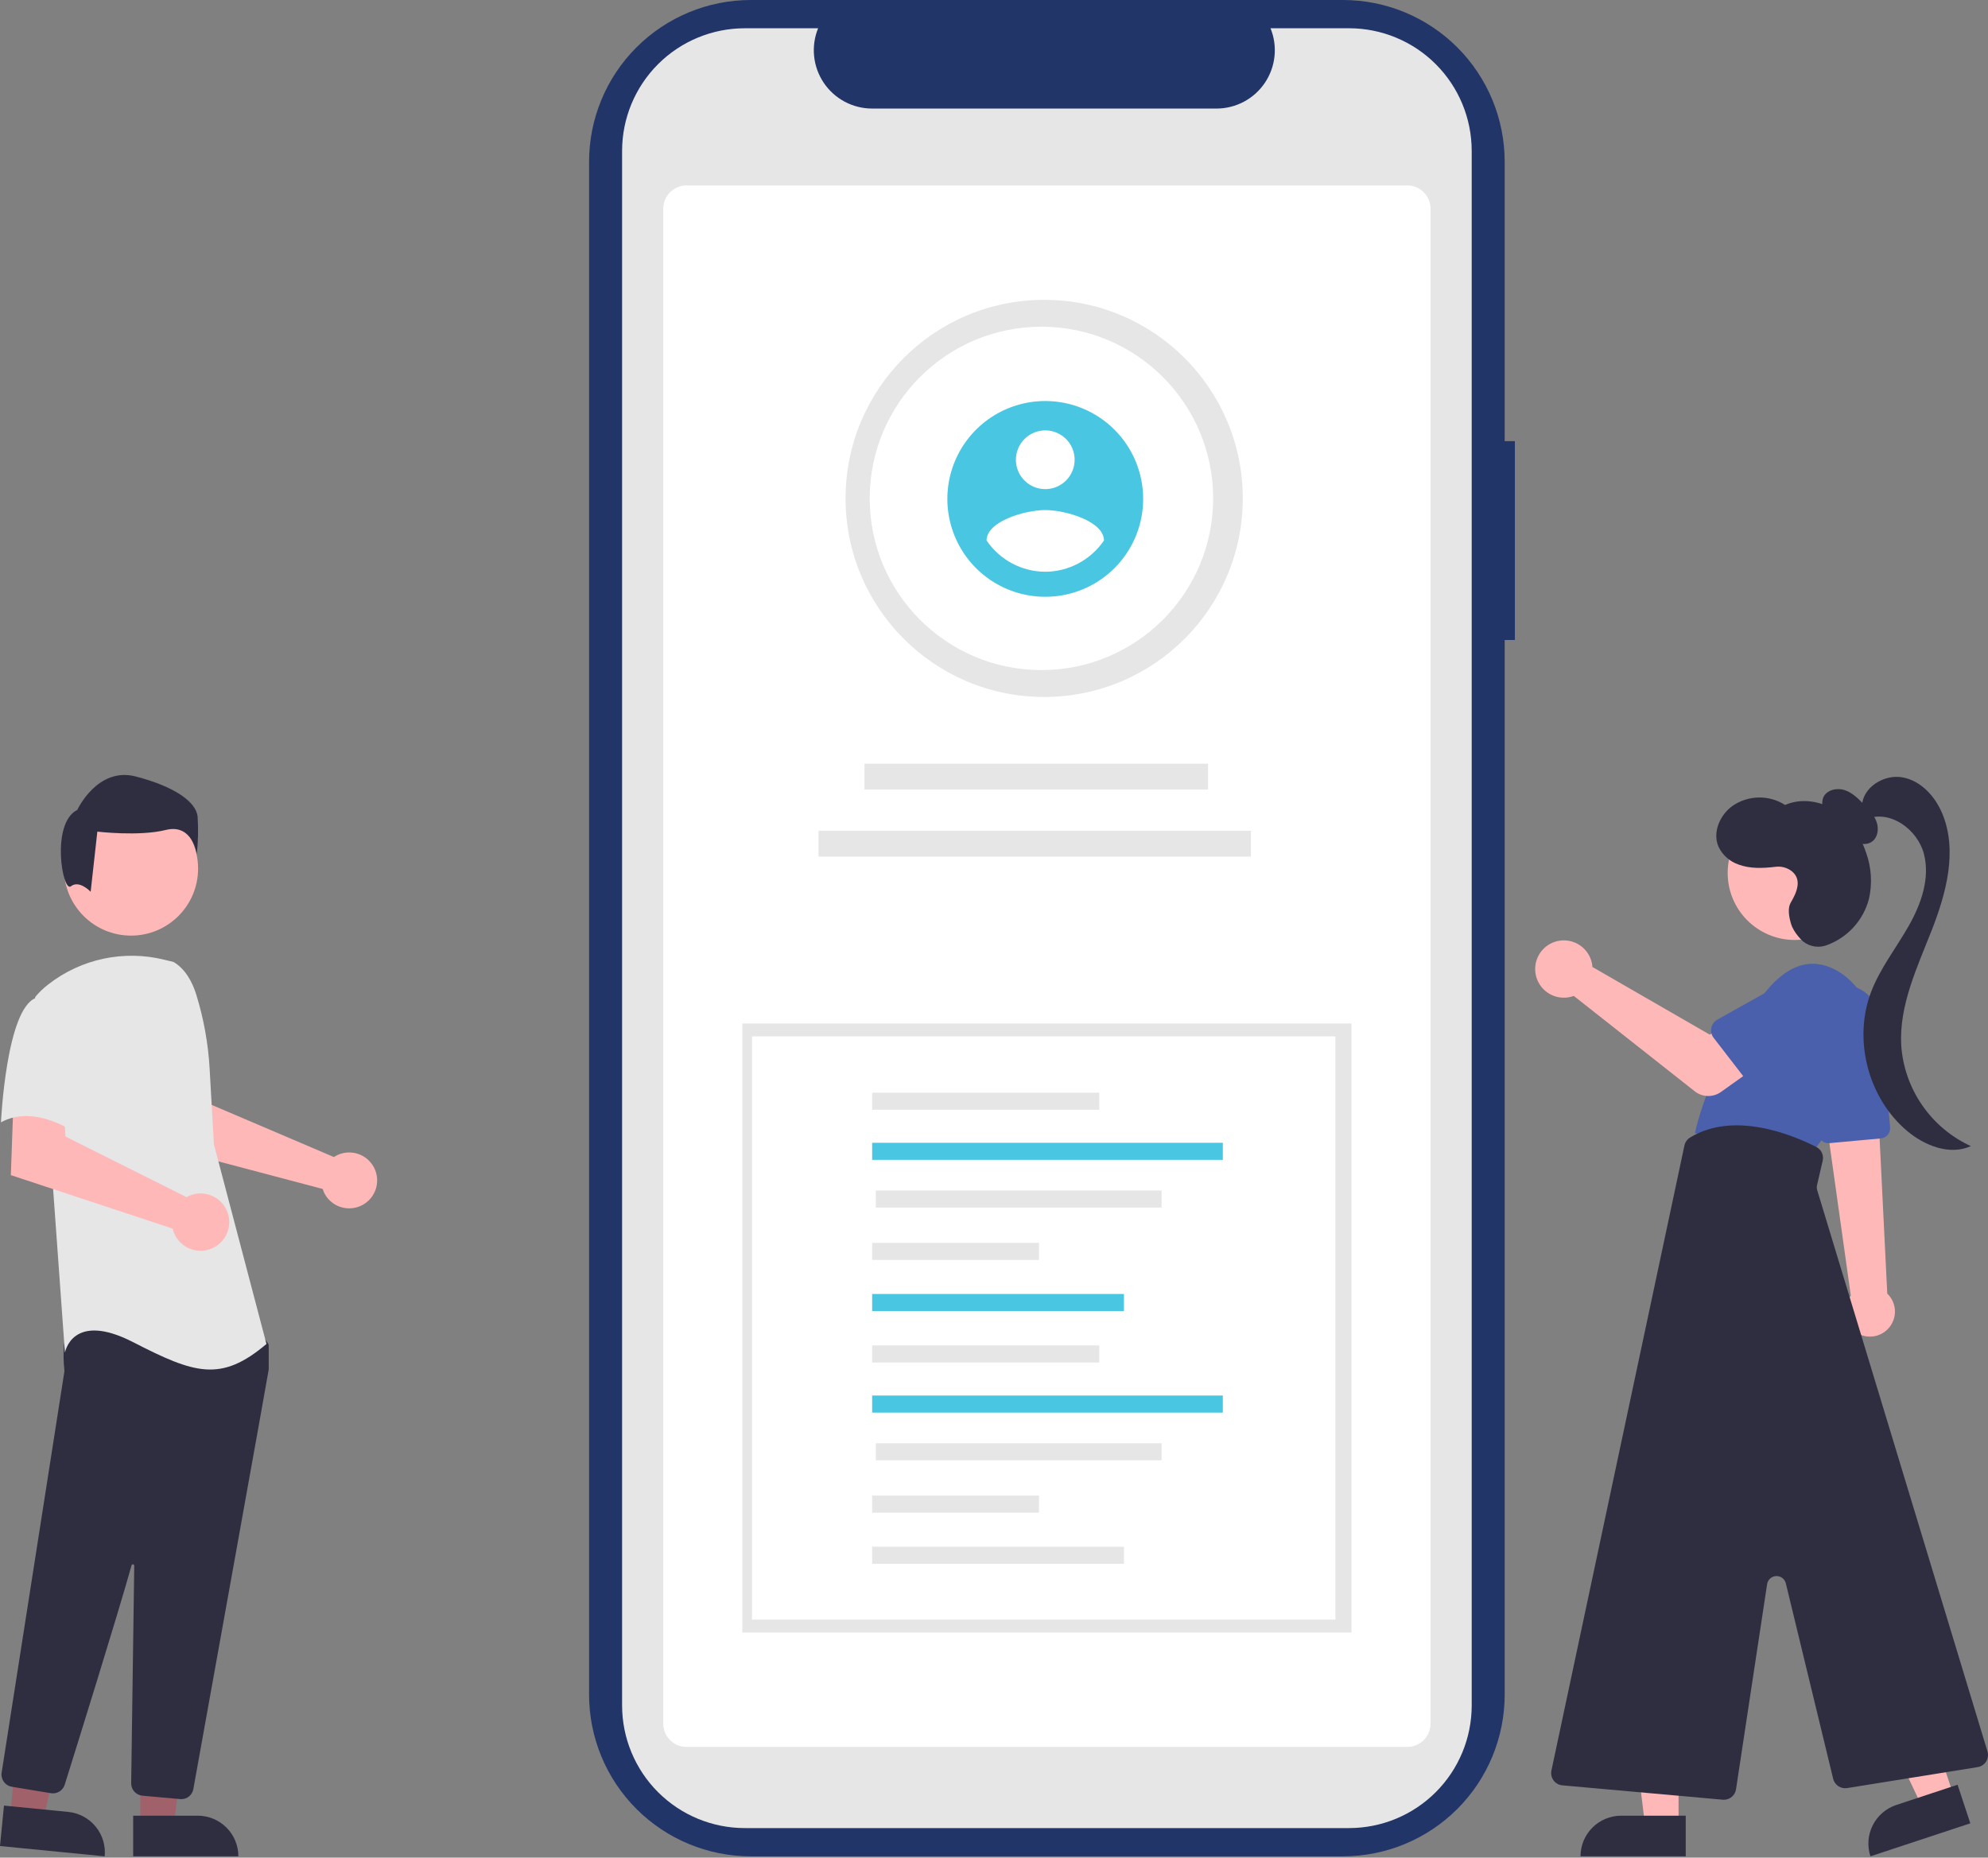 <svg width="520" height="486" viewBox="0 0 520 486" fill="none" xmlns="http://www.w3.org/2000/svg">
<rect x="0" y="0" width="520" height="486" fill="#808080" stroke="none"/>
<g clip-path="url(#clip0_214_429)">
<path d="M396.245 115.411H393.577V42.309C393.577 31.088 389.119 20.327 381.184 12.392C373.25 4.458 362.488 0 351.267 0H196.394C185.173 0 174.412 4.458 166.477 12.392C158.543 20.327 154.085 31.088 154.085 42.309V443.351C154.085 454.572 158.543 465.334 166.477 473.268C174.412 481.203 185.173 485.66 196.394 485.66H351.27C362.491 485.66 373.253 481.203 381.187 473.268C389.122 465.334 393.579 454.572 393.579 443.351V167.446H396.245V115.411Z" fill="#223568"/>
<path d="M384.953 39.478V446.184C384.952 454.692 381.572 462.85 375.557 468.867C369.542 474.883 361.384 478.265 352.876 478.268H194.818C186.307 478.269 178.144 474.889 172.125 468.871C166.105 462.854 162.723 454.692 162.721 446.18V39.478C162.724 30.968 166.107 22.807 172.126 16.79C178.145 10.773 186.308 7.394 194.818 7.395H213.991C213.05 9.71 212.692 12.221 212.948 14.707C213.204 17.193 214.067 19.578 215.461 21.652C216.855 23.727 218.737 25.427 220.942 26.604C223.147 27.78 225.607 28.397 228.107 28.4H318.217C320.716 28.397 323.176 27.78 325.381 26.603C327.586 25.426 329.468 23.725 330.862 21.651C332.255 19.576 333.118 17.191 333.374 14.704C333.63 12.218 333.271 9.707 332.329 7.392H352.867C361.374 7.393 369.533 10.773 375.549 16.788C381.566 22.803 384.947 30.962 384.95 39.469L384.953 39.478Z" fill="#E6E6E6"/>
<path d="M368.112 457.038H179.562C177.952 457.037 176.409 456.396 175.271 455.258C174.133 454.12 173.493 452.577 173.491 450.968V54.584C173.493 52.974 174.133 51.431 175.271 50.293C176.409 49.155 177.952 48.515 179.562 48.513H368.112C369.722 48.515 371.265 49.155 372.403 50.293C373.541 51.431 374.181 52.974 374.183 54.584V450.968C374.181 452.577 373.541 454.12 372.403 455.258C371.265 456.396 369.722 457.037 368.112 457.038V457.038Z" fill="white"/>
<path d="M273.123 182.341C301.814 182.341 325.072 159.083 325.072 130.393C325.072 101.703 301.814 78.445 273.123 78.445C244.433 78.445 221.175 101.703 221.175 130.393C221.175 159.083 244.433 182.341 273.123 182.341Z" fill="#E6E6E6"/>
<path d="M272.409 175.309C297.215 175.309 317.325 155.199 317.325 130.393C317.325 105.587 297.215 85.477 272.409 85.477C247.603 85.477 227.493 105.587 227.493 130.393C227.493 155.199 247.603 175.309 272.409 175.309Z" fill="white"/>
<path d="M273.409 104.917C268.344 104.917 263.393 106.419 259.182 109.233C254.97 112.047 251.688 116.046 249.75 120.726C247.811 125.405 247.304 130.554 248.292 135.522C249.28 140.489 251.719 145.052 255.301 148.634C258.882 152.215 263.445 154.654 268.413 155.642C273.38 156.63 278.529 156.123 283.209 154.185C287.888 152.247 291.888 148.964 294.702 144.753C297.516 140.542 299.017 135.591 299.017 130.526C299.017 123.734 296.319 117.22 291.517 112.418C286.714 107.615 280.201 104.917 273.409 104.917V104.917ZM273.409 112.6C274.928 112.6 276.414 113.051 277.677 113.895C278.941 114.739 279.925 115.939 280.507 117.343C281.088 118.746 281.24 120.291 280.944 121.781C280.648 123.272 279.916 124.641 278.841 125.715C277.767 126.79 276.398 127.521 274.908 127.818C273.417 128.114 271.873 127.962 270.469 127.381C269.065 126.799 267.865 125.814 267.021 124.551C266.177 123.288 265.726 121.802 265.726 120.283C265.726 119.274 265.925 118.275 266.311 117.343C266.697 116.41 267.263 115.564 267.976 114.85C268.69 114.137 269.537 113.571 270.469 113.185C271.401 112.799 272.4 112.6 273.409 112.6V112.6ZM273.409 149.584C270.374 149.571 267.388 148.816 264.711 147.388C262.033 145.959 259.744 143.898 258.043 141.385C258.166 136.263 268.287 133.443 273.409 133.443C278.531 133.443 288.651 136.263 288.774 141.385C287.072 143.897 284.783 145.956 282.106 147.385C279.428 148.814 276.444 149.57 273.409 149.587V149.584Z" fill="#48C6E2"/>
<path d="M315.995 199.799H226.121V206.554H315.995V199.799Z" fill="#E6E6E6"/>
<path d="M327.203 217.352H214.096V224.107H327.203V217.352Z" fill="#E6E6E6"/>
<path d="M353.505 267.772H194.17V427.107H353.505V267.772Z" fill="#E6E6E6"/>
<path d="M349.297 271.143H196.703V423.736H349.297V271.143Z" fill="white"/>
<path d="M287.527 285.873H228.128V290.337H287.527V285.873Z" fill="#E6E6E6"/>
<path d="M319.853 298.98H228.128V303.444H319.853V298.98Z" fill="#48C6E2"/>
<path d="M303.835 311.462H229.082V315.926H303.835V311.462Z" fill="#E6E6E6"/>
<path d="M271.768 325.157H228.128V329.622H271.768V325.157Z" fill="#E6E6E6"/>
<path d="M293.992 338.535H228.128V343H293.992V338.535Z" fill="#48C6E2"/>
<path d="M287.527 351.997H228.128V356.461H287.527V351.997Z" fill="#E6E6E6"/>
<path d="M319.853 365.103H228.128V369.568H319.853V365.103Z" fill="#48C6E2"/>
<path d="M303.835 377.585H229.082V382.049H303.835V377.585Z" fill="#E6E6E6"/>
<path d="M271.768 391.281H228.128V395.746H271.768V391.281Z" fill="#E6E6E6"/>
<path d="M293.992 404.659H228.128V409.124H293.992V404.659Z" fill="#E6E6E6"/>
<path d="M494.779 346.408C494.354 347.152 493.787 347.804 493.109 348.328C492.432 348.852 491.658 349.238 490.832 349.463C490.006 349.688 489.144 349.748 488.294 349.64C487.445 349.532 486.625 349.257 485.882 348.832C485.138 348.407 484.486 347.84 483.962 347.163C483.438 346.486 483.052 345.712 482.827 344.886C482.602 344.06 482.542 343.197 482.65 342.348C482.758 341.498 483.032 340.678 483.457 339.935C483.472 339.91 483.487 339.884 483.502 339.859C483.684 339.553 483.889 339.262 484.116 338.988L478.631 299.892L478.466 298.721L477.352 290.743L477.188 289.593L477.795 289.622L488.422 290.107L491.272 290.236L491.629 297.514L493.65 338.431C494.706 339.441 495.392 340.777 495.597 342.224C495.801 343.671 495.513 345.145 494.779 346.408V346.408Z" fill="#FFB8B8"/>
<path d="M478.498 299.075L491.993 297.837C492.693 297.771 493.338 297.431 493.788 296.891C494.238 296.35 494.456 295.654 494.395 294.954L491.896 266.891C491.776 265.553 491.394 264.251 490.772 263.061C490.149 261.87 489.298 260.814 488.267 259.952C487.236 259.09 486.046 258.439 484.764 258.038C483.482 257.636 482.133 257.491 480.795 257.61C479.456 257.73 478.155 258.112 476.964 258.734C475.773 259.357 474.717 260.208 473.855 261.238C472.993 262.269 472.343 263.46 471.941 264.742C471.539 266.024 471.394 267.373 471.513 268.711C471.53 268.904 471.553 269.097 471.581 269.289L475.628 296.815C475.721 297.445 476.037 298.021 476.52 298.438C477.002 298.855 477.617 299.085 478.255 299.086C478.336 299.088 478.417 299.084 478.498 299.075V299.075Z" fill="#4A60AC"/>
<path d="M488.727 276.404C490.091 272.538 490.155 268.331 488.907 264.426C487.659 260.52 485.168 257.13 481.814 254.772C476.725 251.29 469.762 250.04 462.262 258.968C447.264 276.823 443.336 296.464 443.336 296.464L474.047 301.463C474.047 301.463 484.491 288.697 488.727 276.404Z" fill="#4A60AC"/>
<path d="M439.056 477.528H430.3L426.134 443.755H439.057L439.056 477.528Z" fill="#FFB8B8"/>
<path d="M413.415 485.658H440.934V475.026H424.047C421.228 475.026 418.523 476.146 416.529 478.14C414.535 480.134 413.415 482.838 413.415 485.658V485.658Z" fill="#2F2E41"/>
<path d="M511.044 469.891L502.73 472.64L488.175 441.88L500.445 437.824L511.044 469.891Z" fill="#FFB8B8"/>
<path d="M489.248 485.658L515.377 477.022L512.04 466.927L496.007 472.226C494.681 472.664 493.454 473.359 492.397 474.272C491.34 475.184 490.473 476.295 489.846 477.542C489.218 478.79 488.842 480.148 488.74 481.541C488.637 482.933 488.81 484.332 489.248 485.658V485.658Z" fill="#2F2E41"/>
<path d="M469.448 245.917C479.136 245.917 486.989 238.063 486.989 228.375C486.989 218.687 479.136 210.833 469.448 210.833C459.76 210.833 451.906 218.687 451.906 228.375C451.906 238.063 459.76 245.917 469.448 245.917Z" fill="#FFB8B8"/>
<path d="M454.089 468.127L462.221 414.458C462.307 413.886 462.59 413.361 463.021 412.974C463.452 412.586 464.004 412.361 464.583 412.336C465.162 412.31 465.731 412.487 466.194 412.835C466.657 413.183 466.985 413.681 467.121 414.244L479.504 465.39C479.699 466.173 480.18 466.856 480.853 467.303C481.525 467.75 482.34 467.93 483.138 467.807L517.295 462.318C517.748 462.245 518.18 462.077 518.562 461.823C518.945 461.569 519.268 461.237 519.511 460.848C519.754 460.459 519.911 460.022 519.972 459.568C520.032 459.113 519.994 458.65 519.861 458.211L475.323 311.371C475.196 310.953 475.181 310.51 475.279 310.085L476.762 303.657C476.925 302.961 476.849 302.229 476.548 301.58C476.247 300.931 475.737 300.402 475.1 300.076C469.035 296.982 453.674 290.548 442.081 297.595C441.705 297.825 441.379 298.128 441.124 298.488C440.869 298.847 440.689 299.255 440.597 299.686L405.803 463.217C405.709 463.662 405.709 464.122 405.806 464.566C405.902 465.01 406.091 465.429 406.361 465.795C406.631 466.161 406.976 466.465 407.372 466.688C407.768 466.911 408.207 467.047 408.66 467.087L450.625 470.846C450.72 470.854 450.815 470.859 450.91 470.859C451.679 470.857 452.421 470.581 453.004 470.08C453.587 469.579 453.971 468.886 454.087 468.127L454.089 468.127Z" fill="#2F2E41"/>
<path d="M481.08 215.982C479.758 215.186 478.584 214.166 477.612 212.968C477.133 212.362 476.817 211.643 476.695 210.88C476.574 210.117 476.651 209.336 476.92 208.611C477.806 206.656 480.439 206.04 482.48 206.703C484.522 207.367 486.098 208.969 487.589 210.512C488.903 211.869 490.254 213.292 490.875 215.077C491.495 216.861 491.177 219.125 489.627 220.208C488.106 221.271 485.919 220.836 484.457 219.695C482.994 218.553 482.088 216.859 481.225 215.217L481.08 215.982Z" fill="#2F2E41"/>
<path d="M487.021 210.983C487.118 206.041 492.752 202.497 497.618 203.373C502.484 204.249 506.223 208.397 508.095 212.973C512.05 222.639 509.081 233.669 505.27 243.398C501.459 253.126 496.743 262.995 497.299 273.425C497.675 279.062 499.567 284.494 502.775 289.145C505.982 293.796 510.386 297.495 515.522 299.851C510.031 302.34 503.468 299.768 498.853 295.888C488.606 287.271 484.651 271.929 489.454 259.432C491.823 253.268 495.998 247.994 499.257 242.251C502.517 236.508 504.909 229.74 503.226 223.354C501.542 216.969 494.38 211.799 488.257 214.27L487.021 210.983Z" fill="#2F2E41"/>
<path d="M468.396 236.159C469.925 233.575 471.467 230.183 468.673 227.924C468.066 227.455 467.37 227.112 466.628 226.916C465.886 226.72 465.112 226.674 464.352 226.781C461.201 227.161 457.77 227.317 454.719 226.172C453.575 225.779 452.522 225.159 451.622 224.351C450.722 223.542 449.994 222.561 449.48 221.465C447.909 217.734 449.878 213.2 453.169 210.842C455.183 209.452 457.563 208.687 460.01 208.644C462.457 208.6 464.862 209.28 466.924 210.598C471.187 208.715 476.36 209.553 480.234 212.145C484.108 214.738 486.758 218.89 488.198 223.323C489.525 227.139 489.753 231.25 488.857 235.189C488.137 237.93 486.766 240.456 484.862 242.554C482.958 244.653 480.576 246.262 477.919 247.244C476.884 247.653 475.759 247.782 474.658 247.619C473.558 247.456 472.519 247.007 471.647 246.316C471.647 246.316 469.229 244.205 468.473 241.664C467.891 239.709 467.58 237.54 468.396 236.159Z" fill="#2F2E41"/>
<path d="M416.358 251.812C416.445 252.197 416.502 252.589 416.528 252.983L447.208 270.682L454.666 266.389L462.615 276.797L450.152 285.68C449.145 286.398 447.933 286.77 446.696 286.74C445.46 286.71 444.267 286.279 443.296 285.513L411.657 260.554C410.229 261.083 408.673 261.165 407.197 260.788C405.722 260.412 404.396 259.595 403.396 258.446C402.396 257.297 401.769 255.871 401.599 254.358C401.43 252.844 401.725 251.315 402.446 249.973C403.166 248.632 404.279 247.541 405.634 246.847C406.99 246.153 408.525 245.888 410.035 246.088C411.545 246.287 412.958 246.942 414.087 247.964C415.215 248.987 416.006 250.329 416.353 251.812H416.358Z" fill="#FFB8B8"/>
<path d="M448.235 271.521L458.151 284.372C458.433 284.738 458.791 285.038 459.199 285.253C459.608 285.467 460.058 285.591 460.518 285.617C460.979 285.642 461.44 285.568 461.87 285.399C462.299 285.23 462.687 284.971 463.008 284.639L474.233 272.982C476.132 271.569 477.392 269.458 477.736 267.116C478.08 264.773 477.478 262.39 476.065 260.49C474.651 258.591 472.541 257.331 470.198 256.987C467.856 256.644 465.472 257.245 463.573 258.659C463.476 258.731 463.38 258.805 463.286 258.881L449.208 266.753C448.805 266.979 448.455 267.288 448.183 267.661C447.91 268.034 447.721 268.461 447.629 268.914C447.536 269.366 447.542 269.833 447.646 270.283C447.751 270.733 447.951 271.155 448.233 271.521L448.235 271.521Z" fill="#4A60AC"/>
<path d="M88.348 302.149C87.998 302.309 87.661 302.497 87.341 302.711L55.307 289.039L54.164 280.601L41.364 280.522L42.121 299.877L84.402 311.06C84.491 311.354 84.597 311.642 84.722 311.923C85.333 313.228 86.316 314.322 87.547 315.07C88.779 315.817 90.204 316.184 91.643 316.125C93.082 316.065 94.472 315.582 95.638 314.735C96.803 313.888 97.692 312.716 98.194 311.365C98.695 310.015 98.786 308.546 98.455 307.144C98.125 305.742 97.387 304.468 96.336 303.484C95.284 302.5 93.965 301.848 92.544 301.611C91.123 301.374 89.663 301.562 88.349 302.151L88.348 302.149Z" fill="#FFB8B8"/>
<path d="M36.709 477.529H45.465L49.63 443.756H36.708L36.709 477.529Z" fill="#A0616A"/>
<path d="M51.719 475.027H34.833V485.656H62.352C62.352 482.836 61.231 480.132 59.237 478.138C57.243 476.144 54.539 475.023 51.719 475.023H51.719L51.719 475.027Z" fill="#2F2E41"/>
<path d="M2.656 475.055L11.369 475.912L18.826 442.71L5.965 441.447L2.656 475.055Z" fill="#A0616A"/>
<path d="M17.844 474.038L1.042 472.384L0 482.963L27.381 485.66C27.518 484.27 27.379 482.868 26.974 481.532C26.569 480.196 25.905 478.953 25.019 477.874C24.133 476.795 23.044 475.9 21.813 475.242C20.581 474.584 19.233 474.175 17.843 474.038L17.844 474.038Z" fill="#2F2E41"/>
<path d="M34.272 244.779C43.959 244.779 51.813 236.926 51.813 227.238C51.813 217.55 43.959 209.696 34.272 209.696C24.584 209.696 16.73 217.55 16.73 227.238C16.73 236.926 24.584 244.779 34.272 244.779Z" fill="#FFB8B8"/>
<path d="M47.422 470.699C48.175 470.701 48.904 470.437 49.481 469.953C50.058 469.47 50.445 468.798 50.575 468.056C55.104 442.903 69.922 360.64 70.276 358.36C70.284 358.307 70.288 358.254 70.287 358.201V352.067C70.288 351.844 70.218 351.626 70.088 351.445L68.131 348.703C68.038 348.572 67.916 348.463 67.774 348.385C67.633 348.308 67.475 348.264 67.314 348.257C56.157 347.734 19.616 346.201 17.851 348.406C16.078 350.62 16.708 357.339 16.851 358.662L16.844 358.8L0.428 463.788C0.299 464.626 0.506 465.48 1.002 466.166C1.499 466.853 2.246 467.316 3.081 467.456L13.334 469.145C14.098 469.268 14.88 469.112 15.539 468.707C16.198 468.301 16.689 467.673 16.923 466.936C20.094 456.803 30.728 422.714 34.413 409.523C34.437 409.44 34.49 409.368 34.562 409.321C34.635 409.274 34.722 409.255 34.807 409.267C34.892 409.279 34.971 409.322 35.027 409.387C35.084 409.452 35.114 409.536 35.114 409.622C34.93 422.197 34.485 454.277 34.328 465.357L34.312 466.55C34.305 467.358 34.602 468.139 35.143 468.739C35.684 469.339 36.431 469.714 37.235 469.79L47.122 470.685C47.222 470.695 47.322 470.7 47.422 470.699V470.699Z" fill="#2F2E41"/>
<path d="M45.404 251.677C48.465 253.497 50.297 256.841 51.349 260.248C53.295 266.548 54.466 273.061 54.837 279.645L55.948 299.357L69.7 351.615C57.781 361.701 50.906 359.408 34.86 351.159C18.815 342.91 16.982 353.909 16.982 353.909L13.774 309.444L9.19 260.855C10.22 259.616 11.384 258.497 12.663 257.517C16.9 254.222 21.829 251.931 27.08 250.818C32.331 249.704 37.766 249.797 42.975 251.089L45.404 251.677Z" fill="#E6E6E6"/>
<path d="M49.871 312.703C49.501 312.841 49.143 313.009 48.8 313.203L17.125 297.348L16.599 288.759L3.533 287.858L2.833 307.437L45.162 321.435C45.507 322.918 46.296 324.261 47.423 325.285C48.55 326.309 49.963 326.966 51.472 327.168C52.982 327.369 54.517 327.106 55.873 326.414C57.23 325.722 58.344 324.633 59.066 323.293C59.789 321.952 60.086 320.423 59.919 318.909C59.751 317.396 59.127 315.969 58.128 314.819C57.13 313.669 55.805 312.85 54.33 312.471C52.855 312.092 51.299 312.172 49.87 312.699L49.871 312.703Z" fill="#FFB8B8"/>
<path d="M9.419 261.074C1.626 263.824 0.253 293.623 0.253 293.623C9.421 288.581 20.423 296.832 20.423 296.832C20.423 296.832 22.715 289.039 25.465 278.954C26.296 276.118 26.395 273.117 25.754 270.231C25.113 267.346 23.752 264.67 21.798 262.452C21.798 262.452 17.212 258.322 9.419 261.074Z" fill="#E6E6E6"/>
<path d="M18.546 231.877C20.731 230.129 23.713 233.306 23.713 233.306L25.462 217.571C25.462 217.571 36.389 218.88 43.384 217.134C50.379 215.388 51.471 223.473 51.471 223.473C51.831 220.207 51.904 216.916 51.689 213.637C51.252 209.703 45.57 205.769 35.516 203.146C25.462 200.524 20.217 211.889 20.217 211.889C13.22 215.385 16.358 233.626 18.546 231.877Z" fill="#2F2E41"/>
</g>
<defs>
<clipPath id="clip0_214_429">
<rect width="520" height="485.66" fill="white"/>
</clipPath>
</defs>
</svg>
